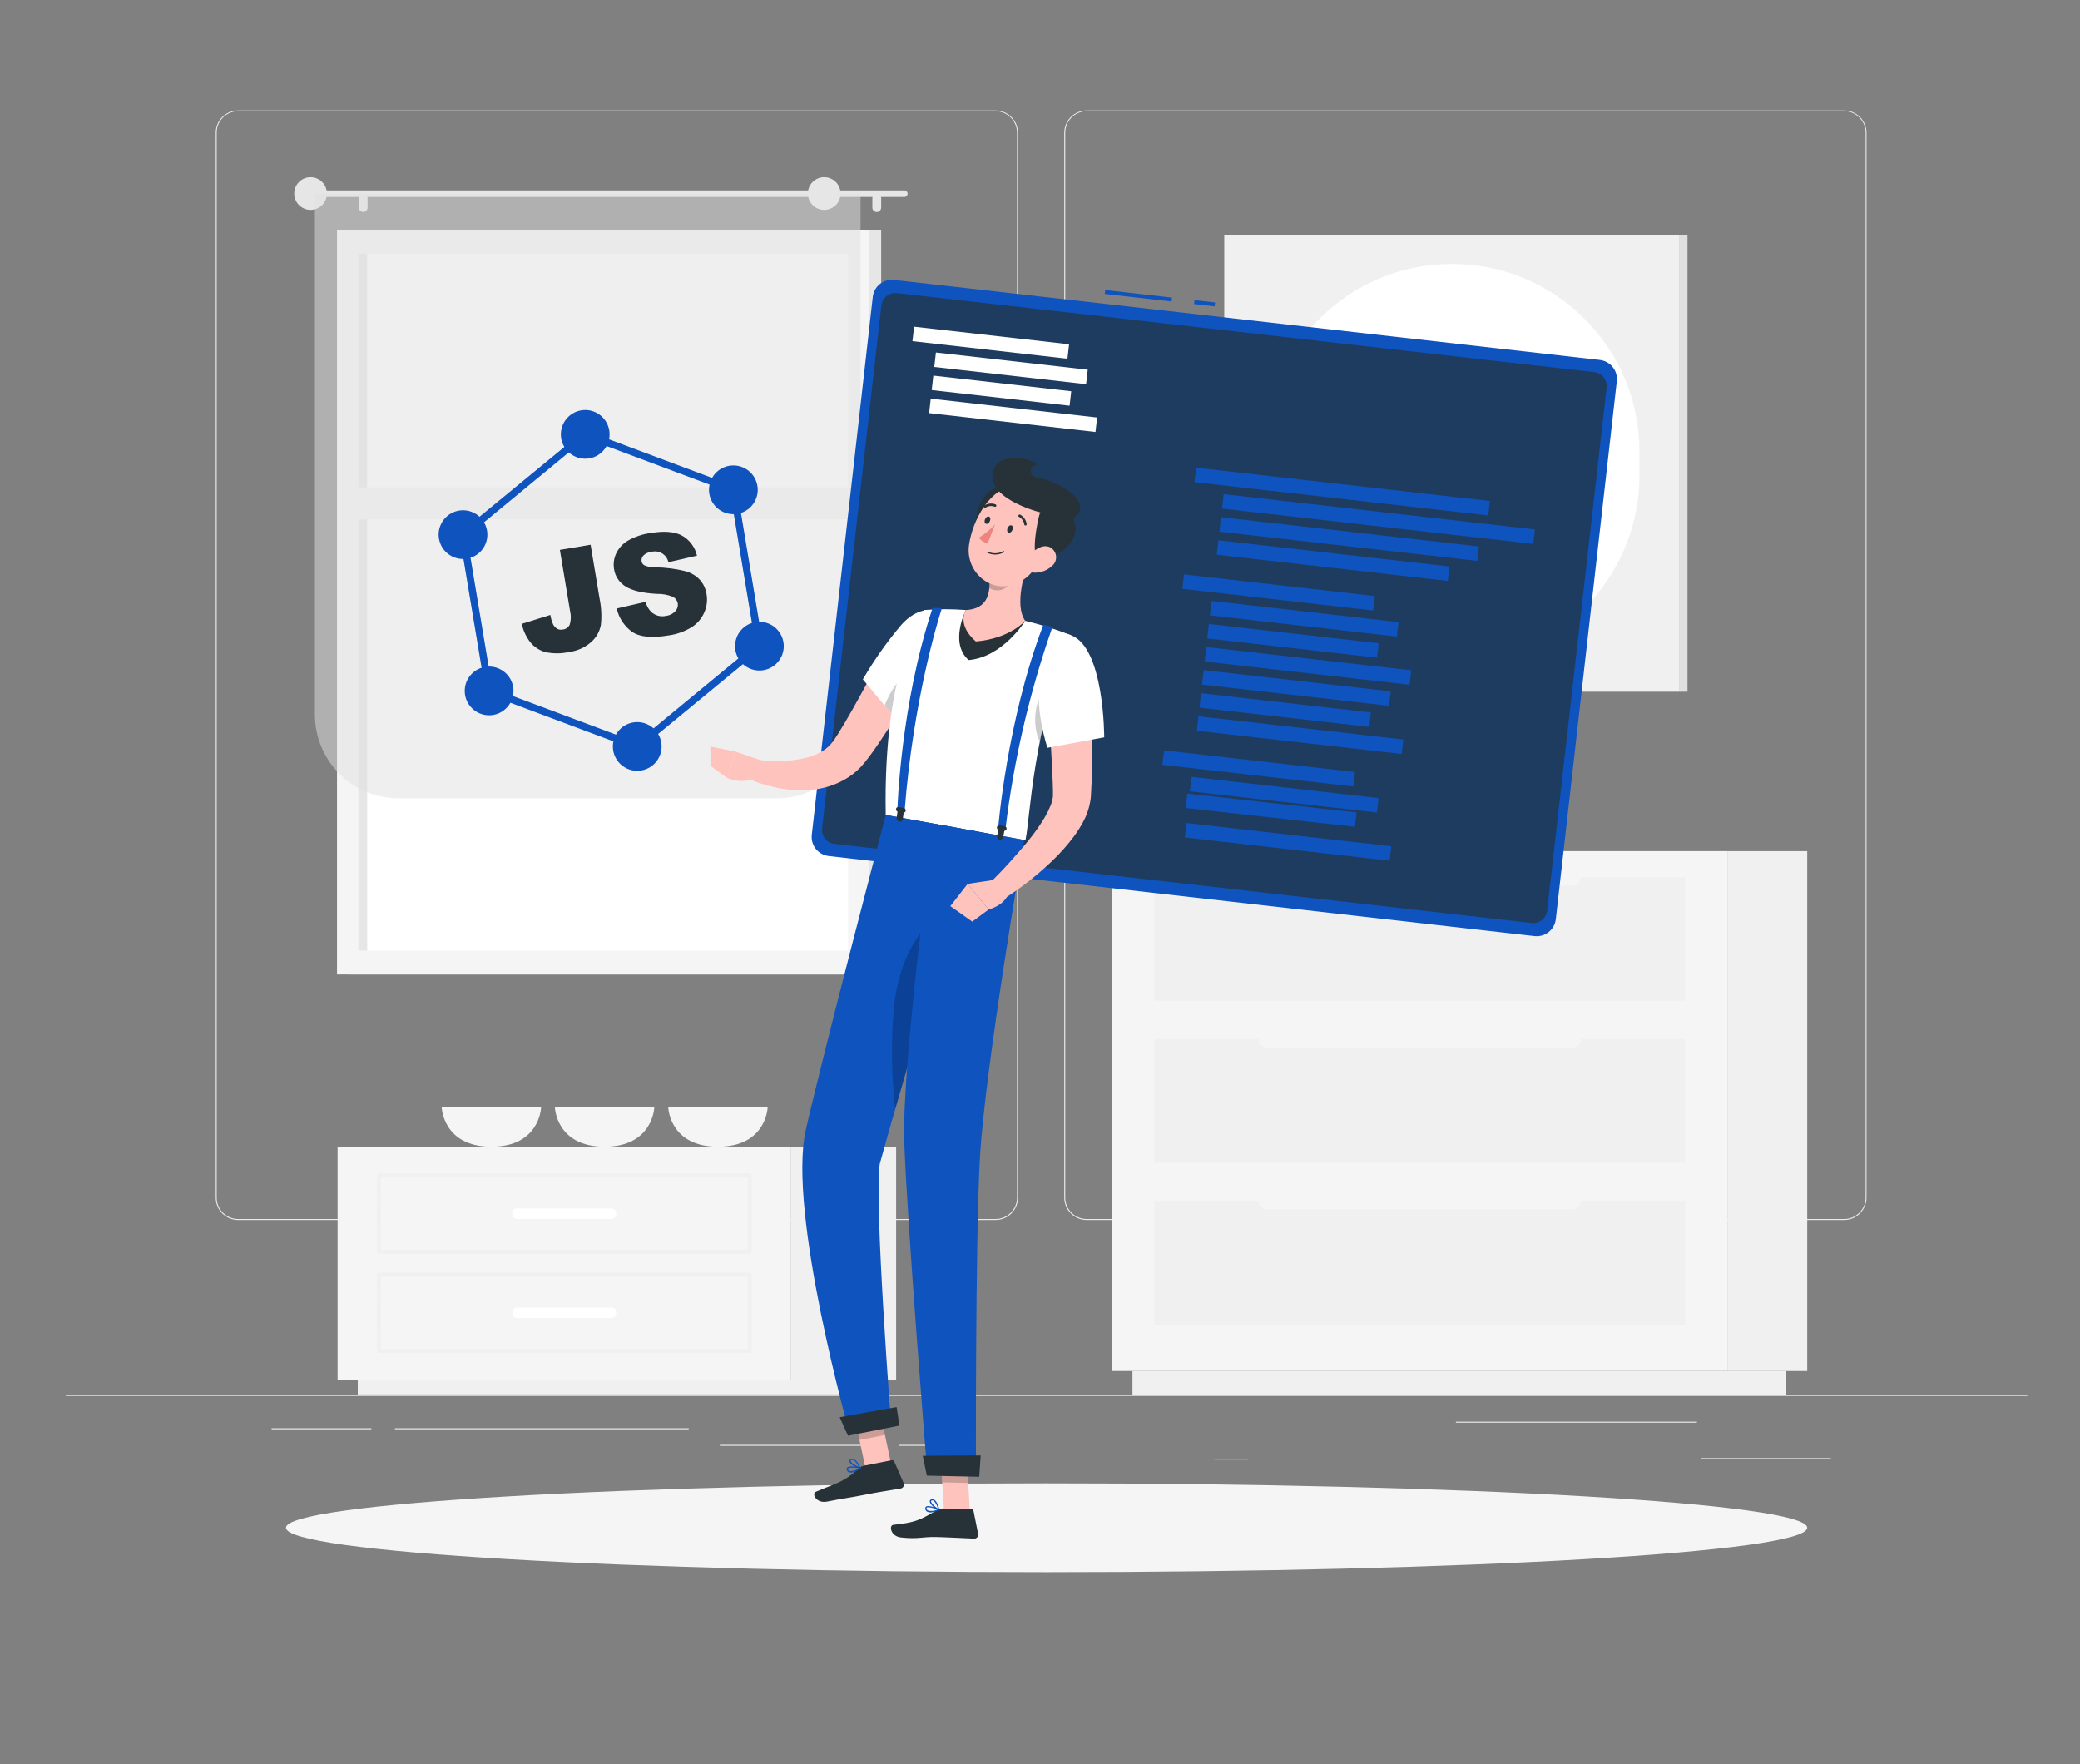 <svg width="158" height="134" viewBox="0 0 158 134" fill="none" xmlns="http://www.w3.org/2000/svg">
<rect x="0" y="0" width="158" height="134" fill="#808080" stroke="none"/>
<g clip-path="url(#clip0_4006_5120)">
<path d="M154 105.955H5V106.03H154V105.955Z" fill="#EBEBEB"/>
<path d="M139.071 110.75H129.201V110.825H139.071V110.75Z" fill="#EBEBEB"/>
<path d="M94.83 110.789H92.24V110.863H94.83V110.789Z" fill="#EBEBEB"/>
<path d="M128.899 107.984H110.59V108.059H128.899V107.984Z" fill="#EBEBEB"/>
<path d="M72.092 109.743H68.311V109.817H72.092V109.743Z" fill="#EBEBEB"/>
<path d="M65.657 109.743H54.682V109.817H65.657V109.743Z" fill="#EBEBEB"/>
<path d="M28.211 108.485H20.633V108.56H28.211V108.485Z" fill="#EBEBEB"/>
<path d="M52.317 108.485H30V108.56H52.317V108.485Z" fill="#EBEBEB"/>
<path d="M75.626 92.664H18.085C17.634 92.663 17.203 92.484 16.884 92.165C16.566 91.846 16.387 91.413 16.387 90.963V10.077C16.391 9.628 16.571 9.2 16.889 8.884C17.207 8.568 17.637 8.391 18.085 8.39H75.626C76.077 8.39 76.51 8.569 76.829 8.888C77.148 9.207 77.328 9.64 77.328 10.091V90.963C77.328 91.414 77.148 91.847 76.829 92.166C76.51 92.485 76.077 92.664 75.626 92.664ZM18.085 8.449C17.654 8.45 17.241 8.622 16.937 8.927C16.632 9.232 16.461 9.646 16.461 10.077V90.963C16.461 91.394 16.632 91.807 16.937 92.112C17.241 92.417 17.654 92.589 18.085 92.59H75.626C76.057 92.589 76.471 92.417 76.776 92.112C77.081 91.807 77.252 91.394 77.253 90.963V10.077C77.252 9.645 77.081 9.232 76.776 8.927C76.471 8.622 76.057 8.45 75.626 8.449H18.085Z" fill="#EBEBEB"/>
<path d="M140.087 92.664H82.543C82.092 92.663 81.66 92.484 81.341 92.165C81.022 91.846 80.843 91.414 80.842 90.963V10.077C80.847 9.628 81.028 9.2 81.346 8.884C81.665 8.568 82.095 8.391 82.543 8.39H140.087C140.535 8.391 140.964 8.569 141.281 8.885C141.599 9.201 141.779 9.629 141.783 10.077V90.963C141.783 91.413 141.604 91.845 141.287 92.164C140.969 92.483 140.537 92.663 140.087 92.664ZM82.543 8.449C82.112 8.45 81.699 8.622 81.394 8.927C81.089 9.232 80.917 9.645 80.916 10.077V90.963C80.917 91.394 81.089 91.807 81.394 92.112C81.699 92.417 82.112 92.589 82.543 92.59H140.087C140.518 92.589 140.932 92.417 141.237 92.112C141.542 91.807 141.713 91.394 141.714 90.963V10.077C141.713 9.645 141.542 9.232 141.237 8.927C140.932 8.622 140.518 8.45 140.087 8.449H82.543Z" fill="#EBEBEB"/>
<path d="M26.497 74.015H66.936V17.461L26.497 17.461L26.497 74.015Z" fill="#E6E6E6"/>
<path d="M25.601 74.015H66.039V17.461L25.601 17.461L25.601 74.015Z" fill="#F5F5F5"/>
<path d="M64.424 72.204V19.273L27.213 19.273V72.204H64.424Z" fill="white"/>
<path d="M27.893 72.204L27.893 19.273H27.213L27.213 72.204H27.893Z" fill="#E6E6E6"/>
<path d="M26.267 39.445L65.371 39.445V37.013L26.267 37.013V39.445Z" fill="#F5F5F5"/>
<path d="M23.839 14.46H68.694C68.76 14.461 68.823 14.488 68.869 14.535C68.915 14.581 68.941 14.645 68.941 14.71C68.941 14.776 68.915 14.839 68.869 14.885C68.823 14.932 68.76 14.958 68.694 14.958H23.839C23.773 14.958 23.711 14.932 23.664 14.885C23.618 14.839 23.592 14.776 23.592 14.71C23.592 14.645 23.618 14.581 23.664 14.535C23.71 14.488 23.773 14.461 23.839 14.46Z" fill="#E6E6E6"/>
<path d="M22.35 14.71C22.352 14.956 22.427 15.195 22.565 15.398C22.703 15.6 22.898 15.758 23.125 15.85C23.352 15.942 23.602 15.965 23.842 15.916C24.082 15.867 24.302 15.747 24.475 15.573C24.648 15.399 24.765 15.177 24.812 14.937C24.859 14.696 24.834 14.447 24.739 14.22C24.645 13.994 24.485 13.8 24.282 13.664C24.077 13.528 23.838 13.456 23.592 13.456C23.428 13.456 23.266 13.488 23.114 13.552C22.962 13.615 22.825 13.707 22.709 13.824C22.594 13.941 22.503 14.079 22.441 14.231C22.379 14.383 22.348 14.546 22.35 14.71Z" fill="#E6E6E6"/>
<path d="M66.599 16.102C66.689 16.101 66.774 16.066 66.837 16.003C66.9 15.94 66.935 15.854 66.936 15.765V15.044C66.935 14.955 66.9 14.87 66.836 14.808C66.773 14.745 66.688 14.71 66.599 14.71C66.511 14.71 66.426 14.746 66.363 14.808C66.301 14.871 66.266 14.956 66.266 15.044V15.765C66.266 15.854 66.301 15.939 66.363 16.002C66.426 16.066 66.511 16.101 66.599 16.102Z" fill="#E6E6E6"/>
<path d="M27.586 16.102C27.675 16.101 27.76 16.066 27.823 16.003C27.886 15.94 27.922 15.854 27.922 15.765V15.044C27.922 14.955 27.886 14.87 27.823 14.808C27.76 14.745 27.674 14.71 27.586 14.71C27.497 14.71 27.412 14.746 27.35 14.808C27.287 14.871 27.252 14.956 27.252 15.044V15.765C27.252 15.854 27.287 15.939 27.349 16.002C27.412 16.066 27.497 16.101 27.586 16.102Z" fill="#E6E6E6"/>
<path opacity="0.5" d="M59.007 60.638L30.283 60.638C28.595 60.638 26.977 59.968 25.784 58.775C24.591 57.581 23.92 55.963 23.92 54.276L23.92 14.71L65.369 14.71V54.276C65.369 55.963 64.699 57.581 63.506 58.775C62.312 59.968 60.694 60.638 59.007 60.638Z" fill="#E0E0E0"/>
<path d="M61.367 14.71C61.37 14.956 61.445 15.195 61.583 15.398C61.721 15.601 61.916 15.758 62.143 15.85C62.371 15.942 62.62 15.965 62.861 15.916C63.101 15.866 63.321 15.746 63.494 15.572C63.666 15.397 63.783 15.176 63.83 14.935C63.877 14.694 63.851 14.444 63.756 14.218C63.661 13.992 63.501 13.799 63.297 13.663C63.092 13.527 62.852 13.455 62.607 13.456C62.443 13.456 62.281 13.488 62.129 13.552C61.978 13.615 61.84 13.707 61.725 13.824C61.61 13.941 61.519 14.079 61.457 14.231C61.396 14.383 61.365 14.546 61.367 14.71Z" fill="#E6E6E6"/>
<path d="M127.588 17.855H92.996V52.539H127.588V17.855Z" fill="#F0F0F0"/>
<path d="M127.588 52.539H128.184V17.854H127.588V52.539Z" fill="#E0E0E0"/>
<path d="M124.534 34.286C124.534 26.421 118.158 20.045 110.292 20.045C102.427 20.045 96.051 26.421 96.051 34.286V36.107C96.051 43.972 102.427 50.348 110.292 50.348C118.158 50.348 124.534 43.972 124.534 36.107V34.286Z" fill="white"/>
<path d="M115.723 28.725H104.867C104.504 28.725 104.211 29.019 104.211 29.381V41.015C104.211 41.377 104.504 41.67 104.867 41.67H115.723C116.085 41.67 116.378 41.377 116.378 41.015V29.381C116.378 29.019 116.085 28.725 115.723 28.725Z" fill="#F5F5F5"/>
<path d="M60.092 104.799H68.072V87.101H60.092V104.799Z" fill="#F0F0F0"/>
<path d="M27.176 105.916H66.539V104.796H27.176V105.916Z" fill="#F0F0F0"/>
<path d="M60.09 87.098H25.645V104.796H60.09V87.098Z" fill="#F5F5F5"/>
<path d="M56.954 95.23H28.784C28.744 95.23 28.706 95.214 28.678 95.186C28.651 95.158 28.635 95.121 28.635 95.081V89.276C28.635 89.236 28.651 89.198 28.678 89.171C28.706 89.143 28.744 89.127 28.784 89.127H56.954C56.993 89.128 57.03 89.144 57.058 89.171C57.086 89.199 57.102 89.237 57.103 89.276V95.081C57.103 95.121 57.087 95.158 57.059 95.186C57.031 95.214 56.993 95.23 56.954 95.23ZM28.942 94.932H56.814V89.425H28.933L28.942 94.932Z" fill="#F0F0F0"/>
<path d="M56.954 102.767H28.784C28.744 102.767 28.706 102.751 28.678 102.723C28.651 102.695 28.635 102.657 28.635 102.618V96.813C28.635 96.773 28.651 96.735 28.678 96.707C28.706 96.679 28.744 96.664 28.784 96.664H56.954C56.993 96.664 57.03 96.68 57.058 96.708C57.086 96.736 57.102 96.773 57.103 96.813V102.618C57.103 102.657 57.087 102.695 57.059 102.723C57.031 102.751 56.993 102.767 56.954 102.767ZM28.942 102.469H56.814V96.962H28.933L28.942 102.469Z" fill="#F0F0F0"/>
<path d="M39.276 92.578H46.455C46.649 92.578 46.807 92.42 46.807 92.226V92.134C46.807 91.94 46.649 91.782 46.455 91.782H39.276C39.082 91.782 38.925 91.94 38.925 92.134V92.226C38.925 92.42 39.082 92.578 39.276 92.578Z" fill="white"/>
<path d="M39.276 100.111H46.455C46.649 100.111 46.807 99.954 46.807 99.76V99.667C46.807 99.473 46.649 99.316 46.455 99.316H39.276C39.082 99.316 38.925 99.473 38.925 99.667V99.76C38.925 99.954 39.082 100.111 39.276 100.111Z" fill="white"/>
<path d="M41.103 84.121C41.103 84.121 41.008 87.101 37.33 87.101C33.653 87.101 33.555 84.121 33.555 84.121H41.103Z" fill="#F5F5F5"/>
<path d="M49.701 84.121C49.701 84.121 49.602 87.101 45.925 87.101C42.248 87.101 42.152 84.121 42.152 84.121H49.701Z" fill="#F5F5F5"/>
<path d="M58.312 84.121C58.312 84.121 58.217 87.101 54.536 87.101C50.856 87.101 50.764 84.121 50.764 84.121H58.312Z" fill="#F5F5F5"/>
<path d="M131.257 104.137H137.279V64.649H131.257V104.137Z" fill="#F0F0F0"/>
<path d="M86.024 105.952H135.691V104.137H86.024V105.952Z" fill="#F0F0F0"/>
<path d="M131.257 64.646H84.436V104.134H131.257V64.646Z" fill="#F5F5F5"/>
<path d="M128.003 78.918H87.689V88.31H128.003V78.918Z" fill="#F0F0F0"/>
<path d="M128.003 91.216H87.689V100.609H128.003V91.216Z" fill="#F0F0F0"/>
<path d="M96.22 79.564H119.473C119.81 79.564 120.084 79.291 120.084 78.953V78.888C120.084 78.55 119.81 78.277 119.473 78.277H96.22C95.883 78.277 95.609 78.55 95.609 78.888V78.953C95.609 79.291 95.883 79.564 96.22 79.564Z" fill="#F5F5F5"/>
<path d="M96.22 91.86H119.473C119.81 91.86 120.084 91.586 120.084 91.249V91.183C120.084 90.846 119.81 90.572 119.473 90.572H96.22C95.883 90.572 95.609 90.846 95.609 91.183V91.249C95.609 91.586 95.883 91.86 96.22 91.86Z" fill="#F5F5F5"/>
<path d="M128.003 66.622H87.689V76.015H128.003V66.622Z" fill="#F0F0F0"/>
<path d="M96.22 67.269H119.473C119.81 67.269 120.084 66.995 120.084 66.658V66.592C120.084 66.255 119.81 65.981 119.473 65.981H96.22C95.883 65.981 95.609 66.255 95.609 66.592V66.658C95.609 66.995 95.883 67.269 96.22 67.269Z" fill="#F5F5F5"/>
<path d="M79.5 119.413C111.411 119.413 137.279 117.903 137.279 116.04C137.279 114.177 111.411 112.666 79.5 112.666C47.589 112.666 21.721 114.177 21.721 116.04C21.721 117.903 47.589 119.413 79.5 119.413Z" fill="#F5F5F5"/>
<path d="M90.737 22.795L90.703 23.091L92.266 23.269L92.3 22.973L90.737 22.795Z" fill="#0E53BE"/>
<path d="M83.956 22.029L83.922 22.325L88.994 22.9L89.028 22.604L83.956 22.029Z" fill="#0E53BE"/>
<path d="M121.529 27.341L67.914 21.261C67.112 21.17 66.389 21.745 66.298 22.547L61.665 63.406C61.574 64.207 62.15 64.93 62.951 65.021L116.566 71.102C117.368 71.192 118.091 70.617 118.182 69.815L122.815 28.956C122.906 28.155 122.33 27.432 121.529 27.341Z" fill="#0E53BE"/>
<path opacity="0.7" d="M62.448 62.924L66.95 23.204C66.966 23.063 67.01 22.927 67.079 22.804C67.147 22.681 67.24 22.572 67.35 22.485C67.461 22.397 67.588 22.332 67.724 22.294C67.86 22.256 68.002 22.245 68.142 22.262L121.097 28.264C121.237 28.28 121.373 28.324 121.496 28.392C121.619 28.461 121.728 28.554 121.815 28.664C121.903 28.775 121.967 28.902 122.006 29.038C122.044 29.174 122.055 29.316 122.039 29.456L117.524 69.161C117.509 69.302 117.465 69.438 117.397 69.561C117.328 69.685 117.236 69.794 117.125 69.881C117.014 69.969 116.887 70.034 116.751 70.072C116.615 70.11 116.472 70.12 116.332 70.103L63.377 64.098C63.099 64.064 62.846 63.921 62.672 63.702C62.498 63.482 62.417 63.203 62.448 62.924Z" fill="#263238"/>
<path d="M113.172 38.053L90.857 35.523L90.733 36.621L113.047 39.151L113.172 38.053Z" fill="#0E53BE"/>
<path d="M116.592 40.214L92.951 37.532L92.827 38.631L116.467 41.312L116.592 40.214Z" fill="#0E53BE"/>
<path d="M112.339 41.505L92.752 39.284L92.627 40.383L112.215 42.604L112.339 41.505Z" fill="#0E53BE"/>
<path d="M110.097 43.026L92.553 41.037L92.428 42.135L109.972 44.125L110.097 43.026Z" fill="#0E53BE"/>
<path d="M104.435 45.272L89.938 43.627L89.813 44.726L104.31 46.37L104.435 45.272Z" fill="#0E53BE"/>
<path d="M107.199 50.912L91.633 49.147L91.508 50.245L107.074 52.011L107.199 50.912Z" fill="#0E53BE"/>
<path d="M104.73 48.857L91.832 47.394L91.707 48.493L104.606 49.955L104.73 48.857Z" fill="#0E53BE"/>
<path d="M106.235 47.253L92.031 45.642L91.907 46.74L106.111 48.351L106.235 47.253Z" fill="#0E53BE"/>
<path d="M102.919 58.638L88.422 56.993L88.297 58.092L102.794 59.736L102.919 58.638Z" fill="#0E53BE"/>
<path d="M105.683 64.278L90.117 62.512L89.993 63.611L105.559 65.376L105.683 64.278Z" fill="#0E53BE"/>
<path d="M103.046 61.707L90.195 60.279L90.074 61.374L102.925 62.801L103.046 61.707Z" fill="#0E53BE"/>
<path d="M104.718 60.618L90.514 59.007L90.389 60.106L104.593 61.717L104.718 60.618Z" fill="#0E53BE"/>
<path d="M81.209 26.149L69.436 24.814L69.311 25.912L81.084 27.247L81.209 26.149Z" fill="white"/>
<path d="M83.339 31.712L70.701 30.279L70.577 31.377L83.214 32.81L83.339 31.712Z" fill="white"/>
<path d="M81.372 29.716L70.898 28.529L70.774 29.627L81.247 30.815L81.372 29.716Z" fill="white"/>
<path d="M82.627 28.081L71.094 26.773L70.969 27.872L82.502 29.18L82.627 28.081Z" fill="white"/>
<path d="M106.603 56.169L91.037 54.404L90.912 55.503L106.479 57.268L106.603 56.169Z" fill="#0E53BE"/>
<path d="M104.133 54.114L91.234 52.651L91.11 53.75L104.008 55.213L104.133 54.114Z" fill="#0E53BE"/>
<path d="M105.638 52.51L91.434 50.899L91.309 51.998L105.513 53.608L105.638 52.51Z" fill="#0E53BE"/>
<path d="M73.677 114.85L71.708 114.806L71.434 110.234L73.403 110.279L73.677 114.85Z" fill="#FFC3BD"/>
<path d="M71.636 114.576L73.787 114.624C73.826 114.625 73.863 114.639 73.893 114.664C73.923 114.689 73.943 114.723 73.951 114.761L74.303 116.522C74.309 116.565 74.306 116.608 74.294 116.65C74.282 116.691 74.261 116.73 74.233 116.762C74.205 116.795 74.169 116.821 74.13 116.839C74.091 116.856 74.048 116.865 74.005 116.865C73.23 116.835 72.109 116.767 71.135 116.743C69.994 116.719 69.788 116.919 68.453 116.778C67.648 116.695 67.508 115.858 67.857 115.819C69.424 115.643 69.8 115.521 71.135 114.719C71.284 114.624 71.458 114.574 71.636 114.576Z" fill="#263238"/>
<path opacity="0.2" d="M71.434 110.238L71.577 112.592L73.546 112.636L73.406 110.282L71.434 110.238Z" fill="black"/>
<path d="M70.559 49.958C69.903 51.242 69.212 52.485 68.473 53.725C67.734 54.964 66.983 56.174 66.089 57.39C65.976 57.542 65.851 57.688 65.731 57.852C65.681 57.921 65.594 58.019 65.517 58.105C65.439 58.192 65.359 58.287 65.273 58.368C64.938 58.703 64.558 58.99 64.143 59.22C63.369 59.653 62.512 59.915 61.628 59.989C60.827 60.06 60.02 60.021 59.229 59.873C58.848 59.805 58.471 59.715 58.1 59.604C57.723 59.496 57.354 59.364 56.994 59.208L57.471 57.703C57.769 57.736 58.109 57.772 58.431 57.789C58.752 57.807 59.086 57.807 59.408 57.789C60.026 57.783 60.641 57.705 61.241 57.557C61.764 57.437 62.259 57.213 62.695 56.898C62.884 56.758 63.054 56.594 63.202 56.41C63.239 56.366 63.274 56.319 63.306 56.27C63.342 56.222 63.371 56.183 63.419 56.109L63.681 55.706C64.382 54.586 65.058 53.355 65.728 52.13L67.74 48.453L70.559 49.958Z" fill="#FFC3BD"/>
<path d="M72.327 48.024C72.625 49.812 68.54 55.203 68.54 55.203L65.545 51.6C66.396 50.138 67.373 48.753 68.465 47.461C70.018 45.72 71.997 46.051 72.327 48.024Z" fill="white"/>
<path opacity="0.2" d="M71.369 49.553C70.177 49.851 68.169 51.117 67.197 53.579L68.547 55.206C68.547 55.206 70.97 52.02 71.947 49.731C71.881 49.646 71.79 49.582 71.687 49.55C71.583 49.518 71.472 49.519 71.369 49.553Z" fill="black"/>
<path d="M70.214 46.334C70.214 46.334 67.073 50.34 67.281 61.899L77.893 63.818C78.26 62.203 78.391 55.632 81.35 48.242C80.218 47.803 79.058 47.439 77.878 47.151C76.392 46.791 74.885 46.518 73.367 46.334C72.317 46.252 71.263 46.252 70.214 46.334Z" fill="white"/>
<path opacity="0.2" d="M79.103 52.753C78.65 53.394 78.376 55.137 78.987 56.329C79.13 55.59 79.299 54.815 79.502 54.008L79.103 52.753Z" fill="black"/>
<path d="M73.367 46.334C73.367 46.334 72.095 48.835 73.579 50.134C76.174 49.913 77.879 47.154 77.879 47.154L73.367 46.334Z" fill="#263238"/>
<path d="M53.955 56.705L53.988 58.186L55.269 59.113L55.847 57.08L53.955 56.705Z" fill="#FFC3BD"/>
<path d="M58.13 57.858L55.848 57.08L55.27 59.113C55.27 59.113 56.599 59.691 57.654 58.916L58.13 57.858Z" fill="#FFC3BD"/>
<path d="M78.349 41.989C77.801 43.39 77.038 45.998 77.878 47.151C77.878 47.151 76.722 48.501 74.126 48.721C72.636 47.422 73.366 46.337 73.366 46.337C75.056 46.242 75.229 45.035 75.154 43.855L78.349 41.989Z" fill="#FFC3BD"/>
<path opacity="0.2" d="M77.047 42.749L75.154 43.852C75.177 44.127 75.177 44.403 75.154 44.678C75.995 45.11 76.68 44.657 77.047 43.748C77.122 43.419 77.122 43.078 77.047 42.749Z" fill="black"/>
<path d="M74.159 40.38C74.281 41.274 77.037 39.817 77.502 39.51C77.967 39.203 77.434 38.139 76.388 37.281C75.342 36.423 73.876 38.291 74.159 40.38Z" fill="#263238"/>
<path d="M79.816 40.792C78.972 42.606 78.573 43.712 77.259 44.296C75.286 45.19 73.322 43.429 73.606 41.4C73.859 39.573 75.194 36.912 77.304 36.882C77.769 36.873 78.23 36.984 78.641 37.203C79.051 37.423 79.399 37.744 79.651 38.136C79.903 38.527 80.05 38.977 80.079 39.442C80.108 39.907 80.017 40.372 79.816 40.792Z" fill="#FFC3BD"/>
<path d="M79.07 42.49C78.176 42.624 78.807 39.57 78.971 39.039C79.135 38.509 80.554 38.023 81.355 39.114C82.318 40.446 81.156 42.18 79.07 42.49Z" fill="#263238"/>
<path d="M78.802 36.277C78 36.116 78.229 35.267 78.819 35.311C78.346 34.736 75.541 34.212 75.389 36.071C75.237 37.931 78.852 38.962 79.83 39.093L81.287 39.501C83.251 38.521 81.072 36.733 78.802 36.277Z" fill="#263238"/>
<path d="M79.914 42.988C79.545 43.331 79.055 43.515 78.552 43.497C77.887 43.468 77.759 42.824 78.117 42.305C78.436 41.834 79.172 41.283 79.759 41.566C79.885 41.631 79.993 41.726 80.074 41.843C80.154 41.959 80.205 42.094 80.22 42.235C80.235 42.376 80.215 42.519 80.162 42.65C80.109 42.782 80.023 42.898 79.914 42.988Z" fill="#FFC3BD"/>
<path d="M67.68 111.155L65.746 111.537L64.799 107.073L66.733 106.691L67.68 111.155Z" fill="#FFC3BD"/>
<path d="M65.624 111.328L67.737 110.911C67.775 110.904 67.815 110.91 67.85 110.928C67.885 110.947 67.912 110.976 67.928 111.012L68.646 112.654C68.662 112.694 68.668 112.737 68.666 112.779C68.664 112.822 68.653 112.864 68.633 112.902C68.613 112.939 68.585 112.973 68.552 112.999C68.518 113.025 68.479 113.044 68.437 113.054C67.671 113.191 66.563 113.352 65.606 113.551C64.486 113.772 64.116 113.796 62.814 114.055C62.018 114.21 61.64 113.459 61.959 113.313C63.407 112.684 64.045 112.633 65.189 111.57C65.308 111.45 65.459 111.366 65.624 111.328Z" fill="#263238"/>
<path opacity="0.2" d="M64.799 107.073L65.287 109.373L67.222 108.992L66.733 106.691L64.799 107.073Z" fill="black"/>
<path d="M64.897 111.796C64.772 111.854 64.631 111.866 64.497 111.832C64.453 111.816 64.413 111.789 64.382 111.754C64.35 111.718 64.329 111.675 64.319 111.629C64.308 111.603 64.306 111.575 64.311 111.547C64.317 111.52 64.329 111.495 64.348 111.474C64.515 111.292 65.266 111.441 65.35 111.459C65.359 111.461 65.368 111.466 65.375 111.473C65.382 111.48 65.386 111.488 65.388 111.498C65.39 111.507 65.389 111.516 65.385 111.525C65.381 111.533 65.375 111.541 65.368 111.546C65.22 111.646 65.062 111.73 64.897 111.796ZM64.474 111.498C64.454 111.505 64.435 111.516 64.42 111.531C64.42 111.531 64.399 111.558 64.42 111.593C64.426 111.625 64.44 111.654 64.461 111.679C64.482 111.703 64.509 111.722 64.539 111.733C64.786 111.753 65.031 111.677 65.225 111.522C64.974 111.463 64.715 111.455 64.462 111.498H64.474Z" fill="#0E53BE"/>
<path d="M65.348 111.537H65.324C65.089 111.501 64.558 111.239 64.519 111C64.514 110.965 64.521 110.928 64.54 110.897C64.558 110.866 64.587 110.843 64.621 110.831C64.654 110.815 64.69 110.807 64.727 110.807C64.763 110.807 64.799 110.815 64.832 110.831C65.13 110.929 65.363 111.459 65.375 111.48C65.379 111.487 65.382 111.496 65.382 111.504C65.382 111.512 65.379 111.521 65.375 111.528C65.367 111.534 65.358 111.537 65.348 111.537ZM64.683 110.902H64.662C64.609 110.932 64.612 110.962 64.615 110.974C64.636 111.105 64.993 111.331 65.241 111.409C65.16 111.257 64.984 110.959 64.802 110.896C64.763 110.885 64.721 110.887 64.683 110.902Z" fill="#0E53BE"/>
<path d="M67.282 61.899C67.282 61.899 62.571 79.833 61.209 85.831C59.797 92.074 64.556 108.944 64.556 108.944L67.7 108.324C67.7 108.324 66.38 91.124 66.83 88.394C68.632 81.784 74.259 63.162 74.259 63.162L67.282 61.899Z" fill="#0E53BE"/>
<path opacity="0.2" d="M67.878 76.763C67.682 79.261 67.722 81.771 67.997 84.261C69.344 79.573 71.215 73.285 72.562 68.795C71.204 69.382 68.381 71.244 67.878 76.763Z" fill="black"/>
<path d="M70.947 62.563C70.947 62.563 68.479 80.837 68.691 86.743C68.92 93.207 70.449 112.005 70.449 112.005L74.135 112.094C74.135 112.094 74.078 94.321 74.433 88.022C74.803 81.186 77.8 63.809 77.8 63.809L70.947 62.563Z" fill="#0E53BE"/>
<path d="M74.383 112.168L70.405 112.082L70.092 110.574L74.496 110.547L74.383 112.168Z" fill="#263238"/>
<path d="M68.319 108.283L64.415 109.051L63.783 107.645L68.11 106.873L68.319 108.283Z" fill="#263238"/>
<path d="M76.906 40.249C76.847 40.401 76.718 40.493 76.608 40.455C76.498 40.416 76.477 40.261 76.537 40.109C76.596 39.957 76.724 39.868 76.835 39.907C76.945 39.945 76.963 40.1 76.906 40.249Z" fill="#263238"/>
<path d="M75.193 39.582C75.134 39.731 75.005 39.823 74.895 39.784C74.785 39.745 74.764 39.591 74.824 39.442C74.883 39.293 75.011 39.197 75.122 39.236C75.232 39.275 75.253 39.43 75.193 39.582Z" fill="#263238"/>
<path d="M75.592 39.823C75.23 40.216 74.816 40.557 74.361 40.836C74.436 40.95 74.535 41.047 74.651 41.12C74.766 41.192 74.896 41.239 75.032 41.256L75.592 39.823Z" fill="#ED847E"/>
<path d="M75.006 41.989C75 41.987 74.994 41.984 74.989 41.98C74.984 41.975 74.98 41.97 74.977 41.964C74.974 41.958 74.973 41.951 74.973 41.944C74.973 41.937 74.974 41.931 74.977 41.925C74.98 41.918 74.984 41.913 74.989 41.908C74.994 41.904 75 41.901 75.006 41.899C75.012 41.897 75.019 41.896 75.026 41.897C75.033 41.898 75.039 41.9 75.045 41.903C75.228 41.988 75.43 42.029 75.632 42.022C75.834 42.015 76.032 41.961 76.21 41.864C76.215 41.861 76.221 41.858 76.228 41.856C76.234 41.855 76.241 41.855 76.247 41.856C76.254 41.857 76.26 41.859 76.265 41.863C76.271 41.867 76.275 41.872 76.279 41.877C76.282 41.883 76.285 41.889 76.285 41.895C76.287 41.902 76.286 41.909 76.284 41.915C76.283 41.921 76.28 41.927 76.276 41.932C76.272 41.938 76.266 41.942 76.261 41.945C76.071 42.053 75.857 42.113 75.639 42.121C75.42 42.129 75.203 42.084 75.006 41.989Z" fill="#263238"/>
<path d="M77.854 39.907C77.842 39.899 77.831 39.889 77.823 39.877C77.815 39.865 77.809 39.852 77.806 39.838C77.791 39.718 77.747 39.603 77.679 39.503C77.611 39.403 77.52 39.321 77.413 39.263C77.39 39.252 77.373 39.233 77.364 39.21C77.355 39.187 77.355 39.161 77.365 39.138C77.376 39.115 77.396 39.097 77.42 39.088C77.444 39.079 77.47 39.08 77.494 39.09C77.627 39.162 77.741 39.264 77.827 39.389C77.912 39.514 77.967 39.658 77.985 39.808C77.987 39.821 77.987 39.834 77.984 39.846C77.981 39.858 77.976 39.87 77.968 39.88C77.961 39.891 77.951 39.899 77.941 39.906C77.93 39.912 77.918 39.917 77.905 39.919C77.887 39.919 77.87 39.915 77.854 39.907Z" fill="#263238"/>
<path d="M74.762 38.559C74.75 38.553 74.739 38.542 74.733 38.53C74.725 38.519 74.721 38.508 74.718 38.495C74.716 38.483 74.716 38.47 74.719 38.458C74.722 38.446 74.727 38.434 74.735 38.424C74.742 38.413 74.751 38.405 74.762 38.399C74.89 38.316 75.035 38.266 75.185 38.251C75.336 38.236 75.489 38.257 75.629 38.312C75.653 38.323 75.67 38.343 75.679 38.367C75.688 38.391 75.687 38.417 75.677 38.44C75.672 38.452 75.664 38.462 75.655 38.47C75.645 38.479 75.634 38.485 75.622 38.489C75.611 38.494 75.598 38.495 75.585 38.495C75.573 38.494 75.56 38.491 75.549 38.485C75.437 38.442 75.317 38.427 75.197 38.44C75.078 38.453 74.964 38.494 74.864 38.559C74.848 38.569 74.831 38.574 74.813 38.574C74.795 38.574 74.778 38.569 74.762 38.559Z" fill="#263238"/>
<path d="M79.842 47.598L79.347 47.464C79.324 47.457 79.298 47.459 79.276 47.47C79.254 47.481 79.237 47.5 79.228 47.523C76.481 54.759 75.828 62.85 75.828 62.85L76.379 62.948C77.004 57.762 78.187 52.658 79.908 47.726C79.913 47.713 79.915 47.7 79.915 47.686C79.914 47.672 79.91 47.659 79.904 47.647C79.898 47.635 79.889 47.624 79.879 47.616C79.868 47.607 79.855 47.601 79.842 47.598Z" fill="#0E53BE"/>
<g opacity="0.99">
<path d="M76.46 62.963C76.465 62.939 76.464 62.916 76.459 62.892C76.454 62.869 76.445 62.847 76.431 62.828C76.417 62.809 76.4 62.792 76.38 62.779C76.36 62.767 76.338 62.758 76.314 62.754L75.933 62.683C75.89 62.676 75.846 62.685 75.81 62.709C75.773 62.731 75.746 62.767 75.733 62.808C75.72 62.849 75.722 62.894 75.739 62.934C75.756 62.974 75.787 63.006 75.826 63.025L75.742 63.499C75.737 63.53 75.737 63.561 75.744 63.591C75.751 63.622 75.763 63.65 75.781 63.676C75.799 63.701 75.821 63.723 75.847 63.74C75.873 63.756 75.902 63.768 75.933 63.773C75.963 63.779 75.995 63.778 76.025 63.772C76.055 63.765 76.084 63.752 76.109 63.735C76.135 63.717 76.157 63.694 76.173 63.668C76.19 63.642 76.202 63.613 76.207 63.583L76.293 63.109C76.334 63.106 76.372 63.09 76.402 63.064C76.432 63.038 76.453 63.002 76.46 62.963Z" fill="#263238"/>
</g>
<path d="M71.421 46.179H70.909C70.888 46.18 70.868 46.187 70.851 46.199C70.835 46.211 70.822 46.228 70.816 46.248C68.408 53.549 68.17 61.446 68.17 61.446L68.721 61.547C69.371 53.245 71.213 47.243 71.516 46.29C71.518 46.276 71.517 46.262 71.513 46.249C71.509 46.236 71.502 46.224 71.493 46.213C71.484 46.203 71.473 46.195 71.461 46.189C71.448 46.183 71.435 46.18 71.421 46.179Z" fill="#0E53BE"/>
<path opacity="0.99" d="M68.801 61.58C68.807 61.532 68.794 61.483 68.765 61.444C68.737 61.404 68.694 61.377 68.646 61.368L68.264 61.297C68.241 61.293 68.217 61.293 68.194 61.299C68.171 61.304 68.15 61.314 68.131 61.328C68.112 61.342 68.096 61.359 68.084 61.38C68.072 61.4 68.064 61.423 68.062 61.446C68.057 61.486 68.066 61.527 68.086 61.563C68.107 61.598 68.138 61.626 68.175 61.643L68.112 62.12C68.104 62.183 68.121 62.247 68.159 62.298C68.196 62.35 68.252 62.385 68.315 62.397C68.345 62.403 68.376 62.402 68.406 62.395C68.437 62.389 68.465 62.376 68.49 62.358C68.515 62.34 68.536 62.316 68.551 62.29C68.567 62.263 68.577 62.234 68.58 62.203L68.643 61.726C68.682 61.724 68.719 61.709 68.748 61.682C68.777 61.655 68.796 61.619 68.801 61.58Z" fill="#263238"/>
<path d="M70.815 114.859C70.681 114.89 70.541 114.873 70.419 114.812C70.379 114.786 70.346 114.75 70.323 114.709C70.299 114.667 70.286 114.621 70.285 114.573C70.281 114.546 70.285 114.518 70.296 114.493C70.307 114.468 70.325 114.446 70.347 114.43C70.553 114.287 71.241 114.594 71.331 114.63C71.339 114.634 71.346 114.64 71.352 114.648C71.357 114.656 71.36 114.665 71.36 114.675C71.359 114.684 71.355 114.693 71.35 114.7C71.344 114.707 71.336 114.713 71.328 114.716C71.163 114.784 70.991 114.832 70.815 114.859ZM70.463 114.478C70.442 114.479 70.421 114.487 70.404 114.499C70.394 114.505 70.387 114.514 70.383 114.525C70.378 114.536 70.377 114.547 70.38 114.558C70.381 114.591 70.389 114.623 70.405 114.651C70.42 114.68 70.442 114.704 70.469 114.722C70.706 114.794 70.961 114.772 71.182 114.66C70.956 114.554 70.712 114.492 70.463 114.478Z" fill="#0E53BE"/>
<path d="M71.32 114.719H71.296C71.072 114.633 70.613 114.252 70.625 114.022C70.628 113.986 70.643 113.952 70.667 113.926C70.691 113.9 70.724 113.882 70.759 113.876C70.795 113.867 70.832 113.866 70.869 113.872C70.905 113.878 70.94 113.892 70.971 113.912C71.227 114.07 71.355 114.639 71.358 114.663C71.361 114.671 71.36 114.68 71.358 114.689C71.355 114.697 71.35 114.705 71.343 114.711C71.34 114.714 71.337 114.716 71.332 114.717C71.328 114.719 71.324 114.72 71.32 114.719ZM70.807 113.966H70.783C70.724 113.983 70.724 114.013 70.721 114.025C70.721 114.159 71.019 114.454 71.242 114.582C71.196 114.356 71.084 114.149 70.92 113.986C70.886 113.966 70.846 113.958 70.807 113.966Z" fill="#0E53BE"/>
<path d="M72.188 68.824L73.853 70.001L75.102 69.081L73.505 67.135L72.188 68.824Z" fill="#FFC3BD"/>
<path d="M75.861 66.78L73.504 67.135L75.101 69.081C75.101 69.081 76.737 68.681 76.648 67.37L75.861 66.78Z" fill="#FFC3BD"/>
<path d="M82.804 51.326C82.894 52.882 82.941 54.431 82.95 55.993C82.95 56.77 82.95 57.551 82.95 58.338C82.95 58.728 82.935 59.122 82.914 59.53L82.885 60.126L82.87 60.424C82.87 60.564 82.84 60.722 82.819 60.871C82.73 61.391 82.558 61.894 82.312 62.361C82.099 62.764 81.856 63.152 81.585 63.52C81.082 64.193 80.522 64.823 79.914 65.403C78.748 66.517 77.473 67.51 76.108 68.368L75.143 67.117C75.661 66.593 76.204 66.047 76.704 65.487C77.205 64.927 77.702 64.369 78.158 63.797C78.605 63.246 79.012 62.665 79.377 62.057C79.537 61.782 79.678 61.496 79.797 61.202C79.894 60.971 79.957 60.729 79.985 60.48C79.982 60.436 79.982 60.391 79.985 60.346V60.072L79.97 59.512L79.922 58.377L79.797 56.07C79.72 54.538 79.657 52.995 79.616 51.46L82.804 51.326Z" fill="#FFC3BD"/>
<path d="M81.35 48.242C83.898 49.189 83.877 56.004 83.877 56.004L79.565 56.797C79.565 56.797 78.522 53.701 79.038 51.263C79.529 48.936 79.413 47.517 81.35 48.242Z" fill="white"/>
<path d="M48.461 57.009L36.91 52.682L34.881 40.517L44.417 32.677L55.958 36.998L57.988 49.165L48.461 57.009ZM37.396 52.282L48.356 56.386L57.389 48.936L55.464 37.394L44.503 33.291L35.471 40.741L37.396 52.282Z" fill="#0E53BE"/>
<path d="M45.961 34.066C46.554 33.235 46.362 32.079 45.53 31.485C44.698 30.891 43.542 31.084 42.949 31.916C42.355 32.747 42.547 33.903 43.379 34.497C44.211 35.091 45.367 34.898 45.961 34.066Z" fill="#0E53BE"/>
<path d="M49.912 57.772C50.506 56.941 50.313 55.785 49.481 55.191C48.649 54.597 47.494 54.79 46.9 55.621C46.306 56.453 46.498 57.609 47.33 58.203C48.162 58.797 49.318 58.604 49.912 57.772Z" fill="#0E53BE"/>
<path d="M54.632 38.709C54.334 38.496 54.106 38.199 53.977 37.857C53.847 37.515 53.823 37.141 53.905 36.785C53.988 36.428 54.174 36.104 54.441 35.853C54.708 35.603 55.043 35.437 55.404 35.377C55.766 35.317 56.136 35.365 56.47 35.516C56.804 35.667 57.085 35.913 57.279 36.224C57.472 36.535 57.569 36.896 57.558 37.262C57.546 37.627 57.426 37.982 57.213 38.279C56.928 38.678 56.495 38.948 56.012 39.028C55.528 39.109 55.032 38.994 54.632 38.709Z" fill="#0E53BE"/>
<path d="M34.097 42.115C33.799 41.902 33.57 41.606 33.441 41.264C33.311 40.922 33.285 40.549 33.368 40.192C33.45 39.835 33.636 39.511 33.903 39.26C34.169 39.009 34.504 38.843 34.865 38.783C35.226 38.722 35.597 38.77 35.931 38.921C36.265 39.071 36.546 39.317 36.74 39.627C36.934 39.938 37.032 40.299 37.021 40.664C37.009 41.03 36.89 41.385 36.677 41.683C36.392 42.081 35.96 42.351 35.476 42.432C34.993 42.513 34.496 42.399 34.097 42.115Z" fill="#0E53BE"/>
<path d="M56.61 50.584C56.313 50.371 56.085 50.075 55.956 49.733C55.826 49.39 55.801 49.017 55.884 48.661C55.966 48.305 56.152 47.981 56.419 47.73C56.685 47.479 57.02 47.313 57.381 47.253C57.742 47.193 58.113 47.241 58.446 47.391C58.78 47.541 59.062 47.787 59.255 48.097C59.45 48.407 59.547 48.768 59.536 49.134C59.525 49.499 59.406 49.854 59.194 50.152C59.053 50.35 58.874 50.518 58.668 50.647C58.462 50.776 58.232 50.864 57.992 50.904C57.752 50.944 57.506 50.936 57.269 50.881C57.032 50.826 56.808 50.725 56.61 50.584Z" fill="#0E53BE"/>
<path d="M36.078 53.984C35.78 53.771 35.552 53.475 35.422 53.133C35.293 52.79 35.268 52.417 35.35 52.06C35.433 51.704 35.62 51.38 35.887 51.129C36.154 50.879 36.489 50.713 36.85 50.653C37.211 50.593 37.582 50.641 37.915 50.792C38.249 50.943 38.53 51.189 38.724 51.499C38.917 51.81 39.015 52.171 39.003 52.537C38.991 52.903 38.871 53.257 38.658 53.555C38.517 53.753 38.339 53.921 38.132 54.05C37.926 54.178 37.697 54.265 37.457 54.305C37.217 54.345 36.972 54.337 36.735 54.282C36.499 54.227 36.275 54.126 36.078 53.984Z" fill="#0E53BE"/>
<path d="M42.53 41.766L44.864 41.376L45.546 45.467C45.681 46.125 45.715 46.799 45.644 47.467C45.552 47.967 45.295 48.422 44.914 48.76C44.441 49.181 43.85 49.447 43.222 49.523C42.623 49.657 42.002 49.657 41.404 49.523C40.964 49.394 40.573 49.136 40.283 48.781C39.965 48.37 39.744 47.892 39.637 47.383L41.809 46.707C41.844 46.958 41.916 47.203 42.021 47.434C42.098 47.58 42.218 47.699 42.363 47.777C42.489 47.83 42.627 47.843 42.76 47.812C42.874 47.801 42.983 47.76 43.075 47.691C43.168 47.623 43.24 47.531 43.284 47.425C43.378 47.097 43.386 46.75 43.305 46.418L42.53 41.766Z" fill="#263238"/>
<path d="M46.848 46.218L49.041 45.712C49.114 46.002 49.262 46.268 49.471 46.483C49.618 46.618 49.795 46.715 49.987 46.767C50.179 46.818 50.381 46.823 50.576 46.781C50.855 46.754 51.113 46.626 51.303 46.421C51.377 46.342 51.431 46.247 51.462 46.144C51.494 46.04 51.502 45.931 51.485 45.825C51.466 45.724 51.425 45.629 51.366 45.545C51.306 45.462 51.229 45.392 51.139 45.342C50.739 45.174 50.307 45.094 49.873 45.107C48.814 45.047 48.035 44.863 47.536 44.555C47.297 44.412 47.092 44.217 46.937 43.985C46.782 43.752 46.682 43.488 46.642 43.211C46.58 42.82 46.634 42.419 46.797 42.058C46.986 41.652 47.291 41.31 47.674 41.078C48.224 40.762 48.832 40.559 49.462 40.482C50.425 40.321 51.189 40.377 51.753 40.651C52.053 40.809 52.314 41.03 52.52 41.298C52.726 41.567 52.871 41.877 52.945 42.207L50.773 42.702C50.743 42.563 50.684 42.431 50.602 42.315C50.519 42.2 50.413 42.102 50.291 42.029C50.169 41.956 50.033 41.908 49.892 41.89C49.751 41.871 49.607 41.882 49.471 41.921C49.246 41.939 49.034 42.036 48.874 42.195C48.819 42.255 48.777 42.327 48.753 42.406C48.73 42.484 48.724 42.567 48.737 42.648C48.75 42.711 48.776 42.771 48.815 42.823C48.854 42.874 48.904 42.916 48.961 42.946C49.223 43.054 49.506 43.104 49.789 43.092C50.564 43.102 51.335 43.202 52.087 43.39C52.509 43.508 52.89 43.741 53.187 44.064C53.444 44.367 53.612 44.737 53.672 45.13C53.754 45.605 53.692 46.093 53.493 46.531C53.291 46.991 52.955 47.38 52.528 47.645C51.99 47.971 51.39 48.182 50.767 48.265C49.485 48.48 48.558 48.381 47.983 47.967C47.407 47.54 47.004 46.919 46.848 46.218Z" fill="#263238"/>
</g>
<defs>
<clipPath id="clip0_4006_5120">
<rect width="158" height="134" fill="white"/>
</clipPath>
</defs>
</svg>
